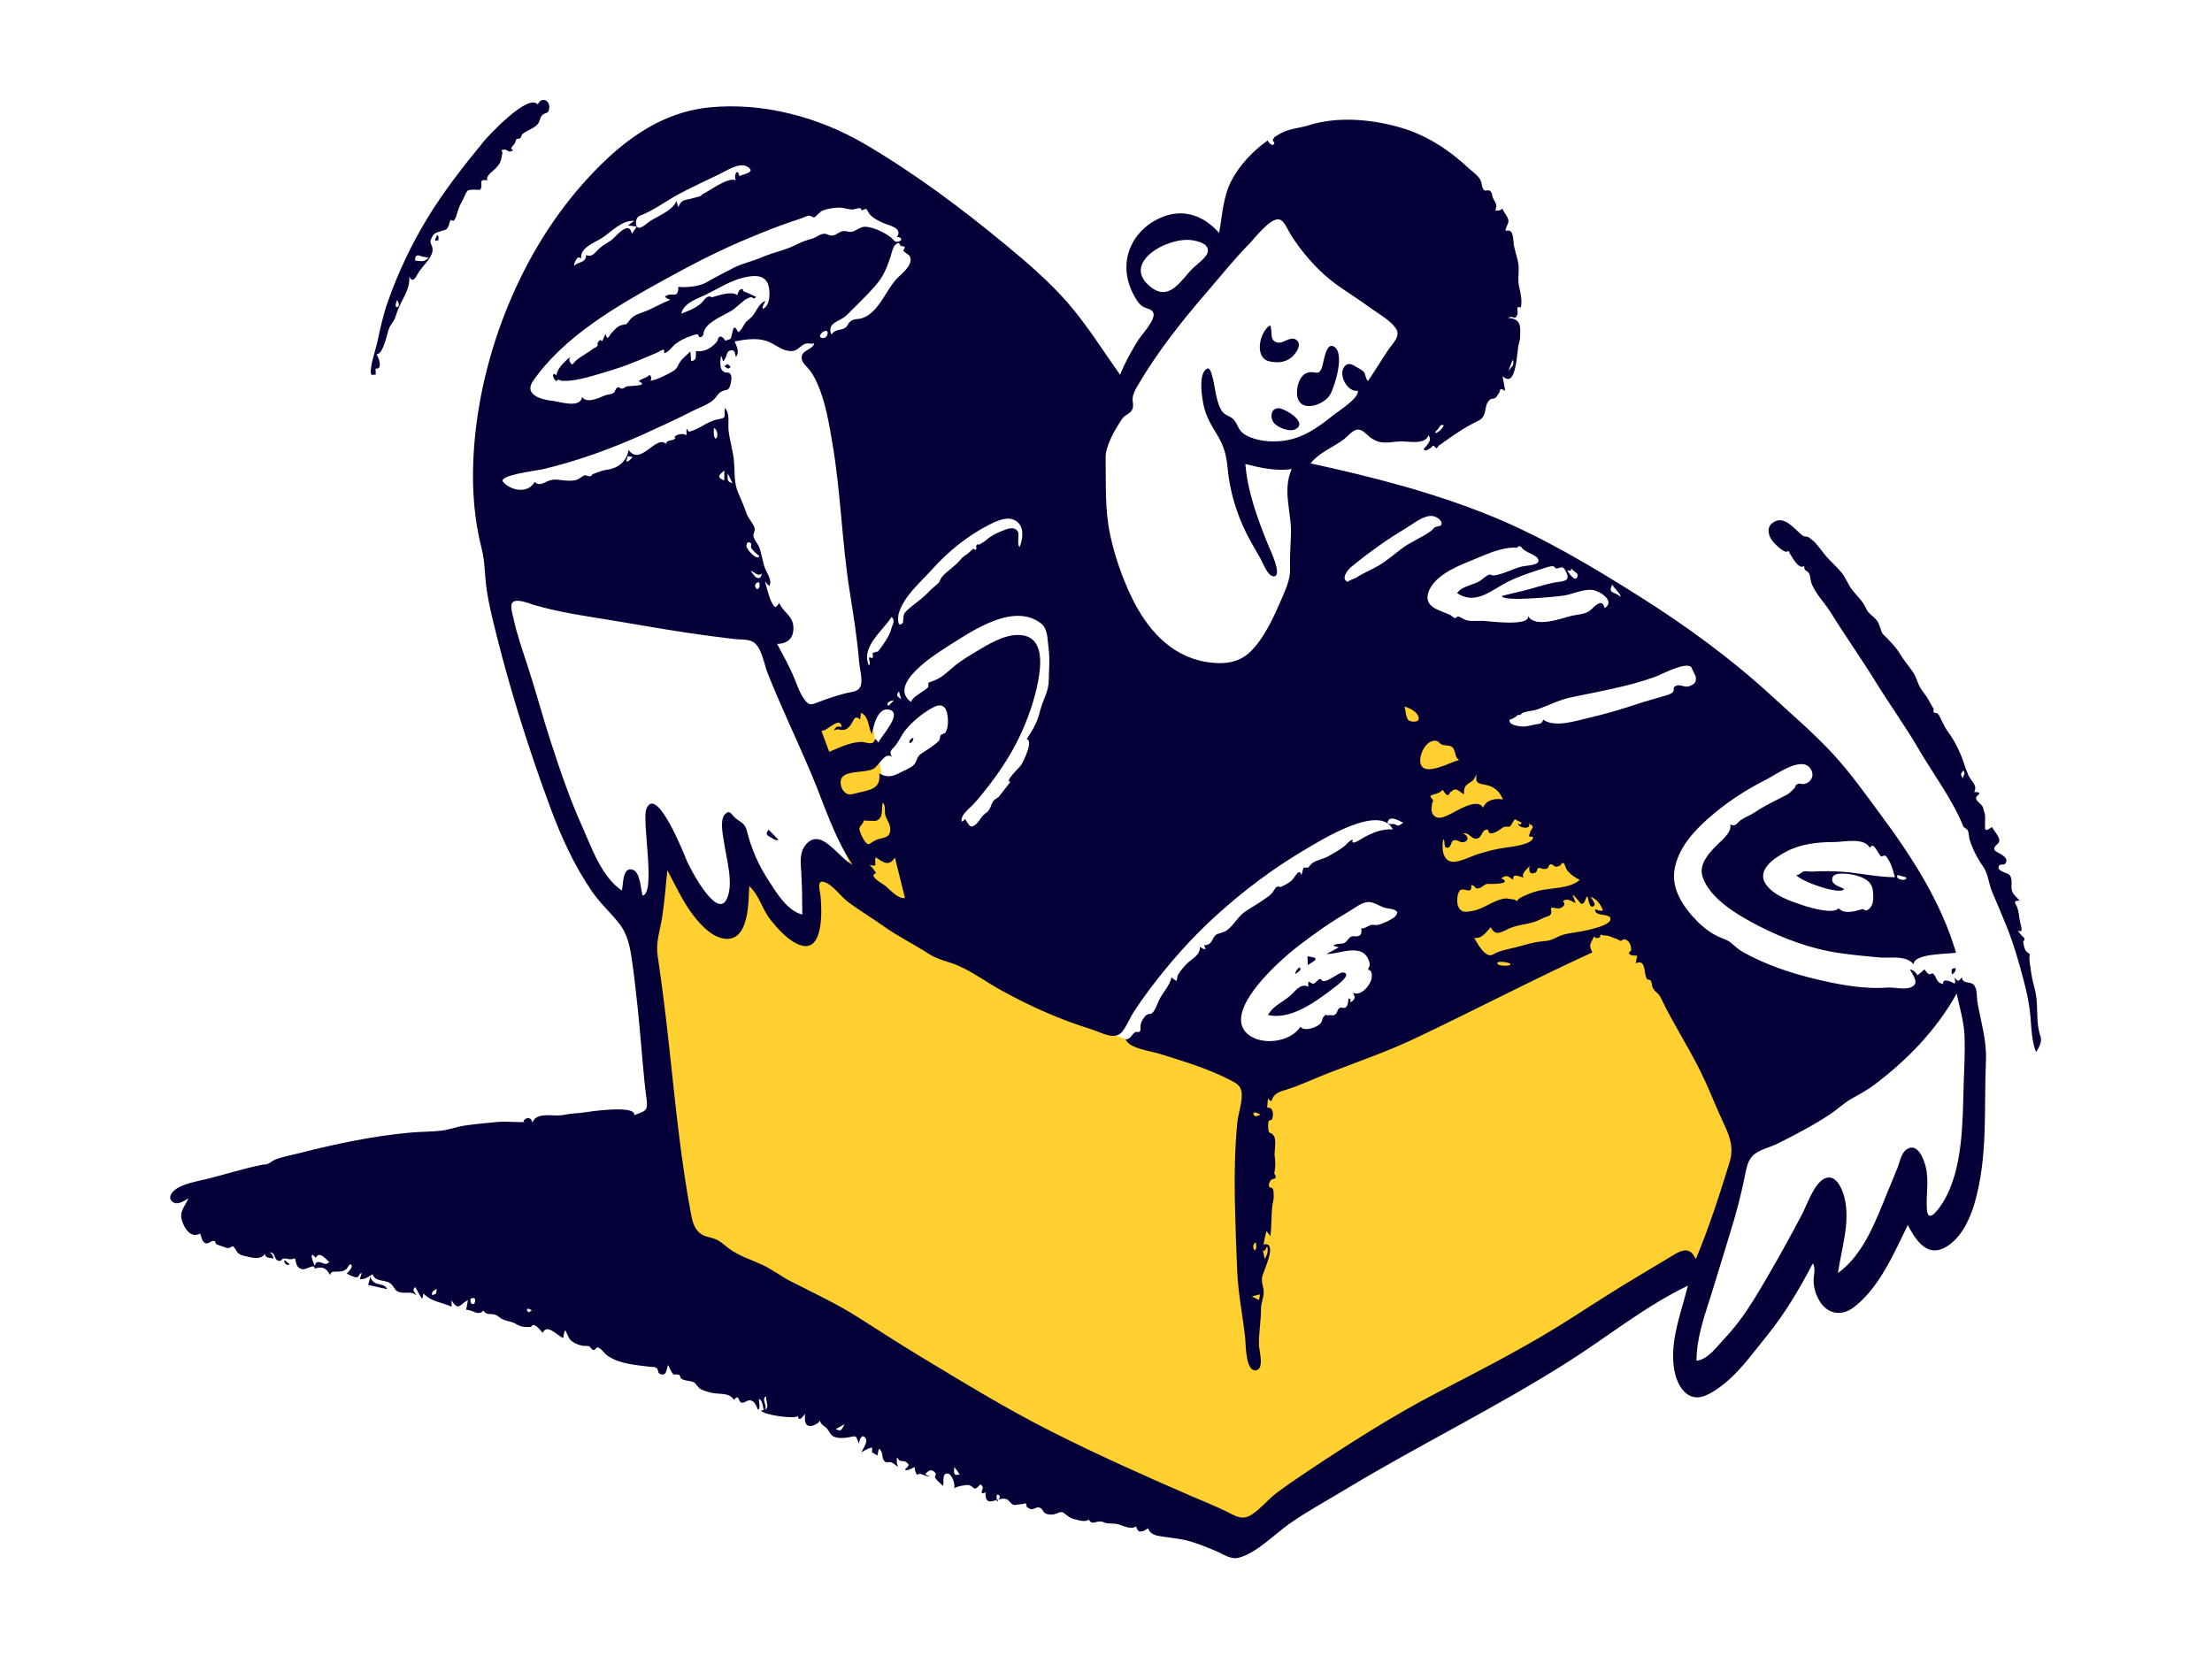 <svg width="414" height="310" viewBox="0 0 414 310" fill="none" xmlns="http://www.w3.org/2000/svg">
<path fill-rule="evenodd" clip-rule="evenodd" d="M119.324 170.539C121.317 185.464 123.31 200.39 125.304 215.315L126.913 227.368C127.116 228.889 126.924 231.889 127.699 233.25C127.972 233.731 128.691 233.959 129.219 234.242C131.038 235.217 132.857 236.192 134.676 237.167C150.061 245.414 165.447 253.661 180.831 261.907C195.597 269.822 210.362 277.737 225.127 285.651C226.655 286.47 229.127 288.607 230.776 288.044C232.344 287.509 233.947 286.189 235.37 285.357C238.103 283.758 240.835 282.159 243.568 280.56C260.102 270.886 276.637 261.211 293.171 251.537C299.993 247.545 306.815 243.554 313.637 239.562C315.503 238.47 317.37 237.378 319.237 236.286C320.213 235.715 320.34 235.735 320.724 234.765C322.16 231.141 322.826 226.989 323.842 223.228C324.962 219.084 326.083 214.939 327.203 210.795C327.702 208.946 327.468 208.707 326.653 206.922C325.041 203.388 323.429 199.855 321.817 196.322C318.239 188.481 314.661 180.639 311.082 172.797C309.635 169.626 306.15 167.394 303.641 165.062L264.681 128.848C263.691 127.928 262.701 127.008 261.712 126.088C261.549 131.617 260.455 137.56 262.06 142.901C264.694 151.666 267.327 160.43 269.961 169.195C271.234 173.432 272.507 177.668 273.78 181.904C274.016 182.691 275.456 185.813 275.071 186.505C274.858 186.889 273.039 187.277 272.645 187.426C270.953 188.069 269.261 188.712 267.568 189.355C262.853 191.146 258.137 192.937 253.422 194.728C249.181 196.339 244.94 197.949 240.699 199.56C239.261 200.107 237.572 201.118 236.053 201.034C234.695 200.958 233.15 200.287 231.835 199.949C229.524 199.355 227.212 198.76 224.901 198.165C220.36 196.998 215.819 195.83 211.279 194.663C206.17 193.349 201.856 189.49 197.488 186.635C189.979 181.726 182.469 176.817 174.961 171.908C173.241 170.784 173.235 170.143 172.55 168.091C171.011 163.48 169.471 158.869 167.931 154.258C167.109 151.796 166.098 149.324 165.478 146.803C164.454 142.643 163.846 138.337 163.035 134.131C162.791 132.862 162.546 131.592 162.301 130.323C159.157 131.597 156.012 132.872 152.867 134.146C152.411 134.331 150.19 134.881 149.993 135.334C149.867 135.62 150.528 136.918 150.623 137.196C153.23 144.907 155.838 152.617 158.446 160.327C159.266 162.753 160.086 165.178 160.906 167.603C158.946 164.528 156.986 161.453 155.026 158.378C153.486 163.549 151.946 168.722 150.406 173.894C146.766 169.7 143.125 165.507 139.485 161.313C138.225 165.507 136.965 169.7 135.705 173.894C131.785 168.722 127.864 163.549 123.944 158.378C123.478 161.077 123.012 163.776 122.546 166.474C122.405 167.289 122.433 169.626 121.89 170.271C121.443 170.802 120.155 170.539 119.324 170.539Z" fill="#FFD02F"/>
<path fill-rule="evenodd" clip-rule="evenodd" d="M367.53 202.803C367.31 209.829 367.463 218.95 363.612 225.127C362.99 226.124 360.884 229.229 360.649 226.497C360.419 223.815 361.08 221.159 360.425 218.446C360.075 216.994 358.896 213.823 356.882 215.134C355.856 215.803 355.586 217.453 355.184 218.495C354.59 220.036 353.925 221.552 353.3 223.082C351.116 228.421 348.852 234.792 343.997 238.325C344.633 233.721 346.365 228.806 345.2 224.152C344.804 222.566 343.602 219.67 341.532 220.599C339.515 221.505 338.208 225.545 337.256 227.344C334.37 232.798 331.419 238.15 328.17 243.4C326.536 246.042 324.771 248.455 322.632 250.714C321.295 252.128 319.628 254.516 317.521 254.726C317.521 250.699 318.848 246.809 320.06 243.016C321.364 238.939 322.552 234.826 323.831 230.741C324.941 227.197 325.852 223.68 326.591 220.046C326.897 218.543 327.139 216.987 328.422 216.016C329.575 215.144 331.397 214.729 332.684 214.088C336.061 212.403 339.534 210.586 342.671 208.492C343.959 207.632 345.068 206.522 346.417 205.751C347.954 204.872 349.388 204.133 350.81 203.062C356.945 198.442 362.475 192.759 366.202 185.994C366.807 188.712 367.608 191.368 367.697 194.169C367.787 197.042 367.621 199.933 367.53 202.803ZM317.04 235.097C316.059 233.443 314.564 234.12 313.247 234.918C311.203 236.155 309.153 237.384 307.099 238.606C302.919 241.093 298.815 243.71 294.731 246.35C286.417 251.723 277.812 256.121 269.047 260.669C260.575 265.064 252.438 270.295 244.5 275.582C242.593 276.852 240.698 278.153 238.867 279.531C237.241 280.754 235.94 282.472 234.229 283.561C232.446 284.694 231.221 283.774 229.516 282.938C227.384 281.892 225.162 281.016 222.983 280.073C214.188 276.266 205.368 272.314 196.812 267.994C188.308 263.699 180.251 258.751 172.103 253.837C168.222 251.496 164.408 249.008 160.58 246.581C156.507 243.999 152.29 242.065 148.017 239.87C146.126 238.898 144.451 237.58 142.51 236.696C140.468 235.768 138.312 235.102 136.484 233.763C135.665 233.163 134.973 232.445 134.037 232.021C133.268 231.672 132.395 231.613 131.635 231.243C130.09 230.49 129.648 228.962 129.349 227.372C127.425 217.166 126.402 206.678 125.287 196.358C124.66 190.556 123.961 184.775 123.095 179.003C122.704 176.4 123.49 174.384 123.902 171.853C124.384 168.896 124.574 165.877 124.896 162.9C126.419 165.715 127.735 168.67 129.672 171.24C131.099 173.133 133.538 175.818 136.167 175.755C140.253 175.656 140.066 168.659 140.231 165.882C142.092 167.54 142.656 170.242 144.201 172.169C145.612 173.928 147.531 176.11 149.697 176.897C154.258 178.556 153.819 170.104 153.568 167.707C153.442 166.505 152.762 164.603 154.375 165.151C155.861 165.656 157.307 167.748 158.555 168.708C160.714 170.368 163.082 171.747 165.296 173.332C168.043 175.298 171.008 176.718 173.809 178.549C175.561 179.694 177.472 179.952 179.382 180.794C182.18 182.028 184.652 183.867 187.315 185.346C192.59 188.275 198.441 190.901 204.21 192.666C206.076 193.237 208.564 194.848 209.979 193.193C210.851 192.175 211.424 190.619 212.164 189.478C213.101 188.033 214.095 186.626 215.127 185.247C218.797 180.349 222.87 175.724 227.394 171.592C232.656 166.786 238.41 162.461 244.565 158.859C247.21 157.311 258.252 150.374 260.68 155.256C258.685 155.132 256.956 155.86 255.25 156.772C254.834 156.995 252.688 158.526 253.19 157.177C252.566 157.293 252.019 158.105 251.547 158.466C250.731 159.09 249.493 159.811 248.548 160.327C247.614 160.838 246.46 160.963 245.608 161.582C245.298 161.808 245.109 162.174 244.812 162.419L243.962 162.425C243.835 162.895 243.708 163.365 243.581 163.835C243.1 162.297 242.415 164.297 241.612 164.947C241.129 165.337 240.365 165.739 239.797 165.991C239.372 166.18 239.307 165.742 238.894 166.075C238.528 166.371 238.295 167.022 237.901 167.392C237.417 167.846 236.798 168.199 236.26 168.586C235.227 169.329 234.135 169.911 233.089 170.615C231.682 171.562 230.944 173.19 229.578 174.18C228.931 174.649 227.926 174.704 227.576 175.004C226.697 175.758 226.987 176.901 225.349 176.951C225.498 177.189 225.587 177.448 225.618 177.726C225.228 177.659 224.881 177.498 224.577 177.242C224.645 178.873 223.038 179.455 222.075 180.46C221.52 181.038 220.828 181.852 220.437 182.549C220.372 182.666 220.247 183.595 220.22 183.608C220.072 183.679 219.167 182.885 219.252 182.952C219 184.459 217.539 185.884 216.899 187.279C216.562 188.014 216.22 189.196 215.556 189.713C215.375 189.853 214.82 189.706 214.361 190.195C214.024 190.553 213.635 191.215 213.498 191.69C213.407 192.008 213.517 192.829 213.386 193.019C213.146 193.367 212.772 193.018 212.395 193.275C211.7 193.751 211.682 194.494 210.665 194.591C211.366 196.293 215.601 196.818 217.141 197.302C221.494 198.67 226.062 200.036 230.131 202.131C231.184 202.673 232.18 203.119 232.366 204.368C232.626 206.105 231.74 208.414 231.57 210.169C231.112 214.907 231.018 219.785 231.114 224.543C231.205 229.05 231.351 233.6 231.562 238.102C231.756 242.275 232.599 246.367 233.054 250.511C233.179 251.649 233.096 256.778 235.055 256.52C236.69 256.304 235.658 252.801 235.627 251.796C235.558 249.573 236.027 247.304 236.007 245.061C235.998 243.983 236.47 243.054 236.516 242.023C236.561 241.003 236.053 240.198 236.205 239.141C236.352 238.127 239.354 232.294 236.47 232.978C236.639 232.144 236.787 231.303 237.01 230.482C237.318 230.758 237.567 231.082 237.754 231.451C238.011 229.659 237.925 227.871 238.085 226.079C238.156 225.267 238.486 224.377 238.373 223.559C238.394 223.219 238.351 222.886 238.244 222.56C238.066 222.373 237.847 222.274 237.586 222.265C237.449 221.816 237.413 221.693 237.657 221.253C237.762 220.955 237.969 220.769 238.279 220.695C238.871 220.625 238.938 220.286 238.482 219.677C238.72 218.476 238.751 217.718 238.579 216.519C238.434 215.513 238.966 213.563 238.424 212.667C237.792 211.619 237.478 212.635 237.36 211.182C237.335 210.875 237.315 210.234 237.439 209.928C237.575 209.594 237.982 209.731 238.035 209.612C238.389 208.805 238.412 207.215 237.159 207.353C237.208 206.777 237.257 206.2 237.306 205.624C238.211 206.664 237.895 205.783 238.408 205.205C239.1 204.426 239.776 204.292 240.764 203.983C243.398 203.163 245.936 201.929 248.51 200.928C253.96 198.807 259.512 196.914 264.802 194.408C275.93 189.136 286.837 183.415 298.032 178.283C297.233 176.801 297.73 176.728 298.315 175.337C299.095 175.878 298.931 175.501 299.486 175.467C299.436 175.003 299.58 174.863 299.92 175.047C300.19 175.13 300.466 175.159 300.75 175.135C301.443 175.254 302.01 175.634 302.64 175.779C302.846 175.931 303.074 176.045 303.321 176.122C303.544 176.071 303.734 175.961 303.891 175.792C304.911 175.981 305.254 176.748 305.299 177.858C305.307 178.051 304.715 178.249 304.884 178.509C305.18 178.963 305.978 178.855 306.434 178.912C306.334 179.384 306.234 179.855 306.134 180.326C308.136 179.403 307.614 182.29 308.221 183.238C308.39 183.503 308.767 183.291 308.963 183.598C309.218 183.998 309.141 184.564 309.359 184.963C309.852 185.864 310.345 185.754 310.836 186.786C313.402 192.175 316.815 197.195 319.279 202.699C320.451 205.318 321.509 207.983 322.733 210.579C323.86 212.969 324.504 215.001 323.701 217.611C321.838 223.665 319.846 229.829 317.406 235.677C317.284 235.484 317.162 235.29 317.04 235.097ZM187.129 280.287C186.955 280.584 186.78 280.881 186.605 281.178C186.217 278.949 187.251 279.983 187.129 280.287ZM178.914 276.113C178.355 275.946 178.597 275.033 178.615 274.643C178.969 275.083 179.316 275.533 179.611 276.017C179.379 276.049 179.146 276.081 178.914 276.113ZM156.4 267.545C156.988 267.216 157.411 266.98 158.078 266.606C157.4 267.925 157.4 267.925 156.4 267.545ZM120.98 151.412C120.081 153.614 122.821 167.208 120.27 167.651C119.904 166.458 119.859 163.173 118.344 162.781C116.466 162.294 116.651 165.676 116.394 166.722C112.537 164.043 110.824 158.869 108.981 154.768C106.633 149.542 104.784 144.106 103.019 138.66C101.51 134.004 100.262 129.266 98.737 124.618C97.779 121.698 96.746 118.772 96.102 115.762C95.962 115.109 95.412 113.451 95.879 112.829C96.559 111.926 99.007 112.961 99.796 113.198C104.913 114.735 110.222 115.397 115.479 116.29C121.32 117.282 127.149 118.307 133.025 119.076C134.494 119.269 135.963 119.451 137.433 119.628C138.386 119.742 139.83 119.628 140.735 120.054C142.568 120.918 142.958 124.222 143.639 125.937C146.179 132.332 149.168 138.526 151.843 144.864C154.252 150.574 156.078 156.648 159.541 161.847C156.959 160.703 153.685 154.66 150.799 158.143C149.559 159.641 149.871 161.615 149.971 163.407C150.114 165.999 150.159 168.61 150.159 171.206C147.335 170.473 145.437 167.272 143.955 165.005C141.929 161.908 140.654 158.99 139.757 155.439C139.368 153.902 138.338 153.864 137.423 152.944C136.835 152.353 136.54 151.556 135.696 152.416C134.636 153.497 135.341 156.491 135.524 157.767C135.959 160.805 137.385 165.479 135.999 168.333C134.128 172.185 129.115 162.493 128.528 161.093C128.229 160.381 122.896 146.717 120.98 151.412ZM117.478 85.403C117.793 85.451 118.109 85.499 118.425 85.548C118.17 85.772 117.641 86.559 117.208 86.351C117.298 86.035 117.388 85.719 117.478 85.403ZM134.207 81.819C134.108 81.927 134.009 82.035 133.91 82.144C133.457 81.579 133.617 80.755 133.617 80.101C134.216 80.462 134.362 81.184 134.207 81.819ZM135.559 88.091V89.938C134.305 89.395 134.28 89.115 135.559 88.091ZM137.082 90.44C136.203 90.199 136.098 90.005 136.222 88.657C136.586 89.412 136.826 89.91 137.082 90.44ZM142.14 104.123C141.772 105.069 139.619 102.815 139.698 102.14C139.773 101.496 140.104 101.304 140.56 101.718C140.711 101.855 140.487 102.35 140.583 102.522C140.93 103.145 141.631 103.654 142.14 104.123ZM142.164 109.823C141.625 111.167 140.663 109.05 142.072 108.992C142.165 109.263 142.196 109.539 142.164 109.823ZM141.118 107.703C140.909 107.425 140.706 107.143 140.509 106.856C141.235 107.003 141.811 108.059 142.577 107.354C142.486 108.428 141.722 108.458 141.118 107.703ZM94.182 90.24C93.015 88.968 100.626 88.075 101.544 87.856C108.208 86.27 114.499 83.975 120.729 81.158C123.701 79.814 126.658 78.454 129.56 76.965C130.814 76.322 132.532 75.777 133.578 74.811C134.326 74.122 134.296 73.601 135.267 73.191C136.091 72.843 136.133 73.171 136.51 72.542C136.737 72.165 136.994 70.782 136.861 70.373C136.499 69.256 135.964 70.161 135.214 69.392C134.673 68.837 134.804 67.259 134.952 66.606C135.143 66.917 135.253 67.255 135.283 67.619C136.097 67.218 135.769 65.842 136.66 65.616C137.598 65.379 137.501 66.109 137.746 66.855C138.456 65.815 137.887 64.928 137.503 63.913C139.455 63.548 141.552 63.194 143.487 63.843C144.886 64.311 146.083 65.463 147.561 65.686C149.007 65.903 149.285 65.218 150.352 64.524C151.217 63.959 151.961 64.624 152.406 64.198C152.132 65.636 149.77 65.439 150.061 67.237C150.192 68.046 151.184 68.772 151.636 69.402C152.204 70.192 152.656 71.065 153.043 71.956C154.546 75.419 155.189 79.437 155.819 83.141C157.376 92.281 157.573 101.603 159.037 110.773C159.735 115.141 160.434 119.511 160.797 123.922C160.887 125.025 161.562 127.526 161.01 128.587C160.543 129.483 159.505 129.486 158.594 129.702C156.81 130.125 155.136 130.7 153.425 131.337C151.891 131.908 151.446 132.258 150.461 130.818C149.509 129.424 149.038 127.762 148.357 126.234C147.489 124.287 146.441 122.409 145.434 120.53C147.411 120.53 148.549 119.465 148.497 117.459C148.44 115.237 146.61 114.71 145.855 112.884C145.121 113.836 145.06 113.863 144.537 112.959C143.939 111.927 143.535 110.037 143.169 108.865C143.431 109.144 143.693 109.423 143.954 109.701C144.614 108.795 143.58 107.365 143.235 106.512C142.701 105.193 142.607 103.768 142.101 102.453C141.825 101.736 141.186 101.171 141.029 100.422C140.925 99.921 141.344 99.444 141.244 98.936C141.071 98.05 140.068 97.1 139.756 96.199C139.276 94.814 138.754 93.594 138.159 92.244C137.353 90.417 137.54 88.499 137.393 86.555C137.24 84.539 136.593 82.61 136.364 80.602C136.206 79.215 136.701 77.469 135.65 76.358C135.527 78.205 136.057 78.176 134.319 78.508C132.341 78.886 130.906 80.358 129.036 80.797C128.65 80.887 128.369 79.206 128.52 81.5C127.622 80.838 125.708 81.659 126.422 82.052C125.881 82.63 124.814 82.23 124.636 83.097C122.796 81.311 119.845 87.39 117.654 84.219C117.292 86.368 115.734 87.638 113.641 87.923C112.589 88.065 111.94 88.415 111.007 88.73C110.817 88.794 110.748 89.066 110.523 89.139C110.18 89.251 109.677 88.914 109.43 88.98C108.928 89.113 108.368 89.773 107.667 89.905C106.862 90.055 105.984 89.986 105.178 89.893C104.171 89.776 103.728 89.657 102.742 89.989C101.855 90.287 100.905 91.121 100.081 90.212C98.788 92.446 95.705 91.9 94.182 90.24ZM153.97 63.283C152.991 63.166 153.671 62.325 154.124 62.073C155.356 61.388 155.027 63.409 153.97 63.283ZM99.779 71.299C105.523 63.025 115.348 57.341 123.993 52.557C128.715 49.945 133.535 47.413 138.493 45.274C140.958 44.212 143.451 43.19 145.969 42.257C147.313 41.758 148.673 41.305 150.034 40.853C150.411 40.729 151.095 40.346 151.489 40.384C151.421 40.377 152.468 40.661 152.263 40.751C152.937 40.458 153.258 39.693 154.051 39.387C154.942 39.044 156.078 38.901 157.032 38.87C157.877 38.843 158.608 39.191 159.413 39.218C159.942 39.236 160.391 38.985 160.909 38.948C161.174 38.93 161.151 39.326 161.31 39.349C161.38 39.359 162.085 39.094 162.092 39.099C162.349 39.264 162.577 39.907 162.809 40.158C163.475 40.879 164.453 41.381 165.341 41.76C166.423 42.221 169.06 42.685 167.838 44.392C168.706 44.267 169.11 45.05 168.023 45.249C167.434 45.356 167.182 44.818 166.745 44.451C165.735 43.604 163.283 42.398 161.828 42.452C161.009 42.483 160.377 43.103 159.622 43.328C158.879 43.55 158.511 43.206 157.859 43.261C157.097 43.324 156.607 43.968 155.88 44.082C155.2 44.189 154.821 43.726 154.214 43.759C153.491 43.797 152.791 44.423 152.102 44.634C151.005 44.968 150.199 45.197 149.128 45.752C147.052 46.827 144.734 47.236 142.595 48.161C140.885 48.902 138.945 49.291 137.363 50.11C135.603 51.019 133.835 51.925 132.112 52.914C130.867 53.628 128.336 53.874 126.963 53.692C126.943 56.216 125.699 54.447 124.445 55.552C124.742 55.813 125.079 56.005 125.455 56.128C124.096 56.67 122.84 57.344 121.524 57.967C120.163 58.611 118.712 58.753 117.818 59.971C116.995 61.094 117.273 60.515 116.045 60.957C115.481 61.16 114.991 61.779 114.585 62.194C113.887 62.909 113.732 63.991 113.334 62.522C113.217 62.701 112.759 63.841 112.67 63.87C112.171 63.341 112.099 63.968 111.82 64.193C111.967 64.68 111.757 65 111.19 65.151C110.903 65.364 110.612 65.573 110.319 65.777C109.253 66.515 107.898 67.148 107.147 68.247C106.594 67.921 106.389 67.359 106.726 66.785C105.669 67.758 104.408 68.757 104.122 70.254C103.99 70.128 103.837 70.036 103.663 69.98C103.234 70.269 103.793 71.132 104.065 71.326C105.252 70.865 103.768 71.032 104.566 71.106C104.793 71.127 105.027 71.297 105.278 71.3C106.013 71.31 106.704 71.275 107.433 71.163C109.041 70.915 110.621 70.454 112.178 69.992C113.873 69.489 115.569 68.987 117.226 68.369C118.591 67.861 119.934 67.295 121.276 66.73C121.812 66.505 122.347 66.276 122.884 66.052C123.904 65.627 124.441 64.928 124.299 66.125C125.111 65.99 125.814 64.845 126.438 64.377C127.315 63.72 128.301 63.23 129.34 62.894C129.761 62.758 130.07 62.586 130.505 62.584C130.718 62.584 130.846 63.185 130.98 63.152C131.913 62.926 131.488 62.41 131.907 61.667C132.824 60.043 135.294 59.145 136.81 58.222C137.773 57.637 138.456 56.849 139.345 56.2C139.761 55.897 140.063 55.763 140.499 55.634C140.832 55.536 141.241 56.301 141.458 55.532C140.682 55.215 140.042 54.825 139.296 54.594C138.768 54.43 139.401 53.869 138.564 54.203C138.228 54.337 138.113 54.986 137.989 55.258C137.055 54.425 134.427 55.288 133.318 55.637C133.242 55.661 132.9 55.481 132.738 55.492C132.098 55.534 131.653 56.395 131.231 56.765C130.111 57.75 128.896 58.162 127.517 58.724C127.884 56.722 130.581 55.902 132.156 55.135C134.458 54.014 136.601 52.582 139.121 51.979C140.799 51.577 143.023 51.254 143.748 53.202C144.182 54.37 144.237 57.271 142.769 57.81C142.614 57.265 143.11 56.799 143.26 56.326C141.799 56.883 141.558 58.636 140.448 59.55C139.825 60.064 139.601 60.229 139.3 60.725C139 61.218 138.857 61.678 138.155 62.203C137.008 59.77 137.202 63.102 136.62 63.52C136.854 63.352 135.672 63.843 135.813 63.791C135.759 63.812 135.244 62.979 134.91 62.996C134.302 63.028 134.419 63.696 134.126 64.032C133.134 65.171 131.851 65.917 130.254 65.738C130.216 66.548 130.467 67.515 129.359 67.589L129.214 65.794C128.611 66.403 127.818 66.981 127.327 67.686C126.769 68.488 126.829 68.982 125.902 69.517C124.935 70.076 122.876 71.177 121.724 71.272C122.009 70.869 121.958 70.504 121.574 70.18C120.994 70.776 120.139 70.835 119.523 71.373C121.663 72.266 117.878 72.22 117.398 72.321C117.077 72.389 116.796 72.681 116.471 72.747C116.039 72.835 115.983 72.381 115.611 72.525C115.066 72.735 115.287 73.329 114.718 73.628C114.308 73.843 113.615 73.84 113.153 74.044C112.053 74.53 109.71 75.607 108.966 74.301C108.589 76.543 104.742 75.178 103.317 75.027C101.367 74.82 97.969 73.906 99.779 71.299ZM107.972 48.361C108.248 48.126 108.524 48.143 108.8 48.413C108.416 46.385 111.391 45.4 112.69 44.537C114.412 43.393 116.439 41.173 118.692 41.349C118.308 41.633 117.924 41.918 117.541 42.202C118.089 42.273 118.636 42.344 119.184 42.415C118.875 42.868 118.566 43.32 118.256 43.773C117.751 40.99 115.112 44.503 114.348 45.015C113.579 45.531 112.812 45.915 112.129 46.543C111.452 47.166 110.841 48.287 109.721 47.727C109.619 49.316 108.34 48.885 107.455 49.766C107.418 49.213 107.734 48.823 107.972 48.361ZM119.663 40.428C122.386 39.409 124.758 37.526 127.325 36.181C129.776 34.895 132.278 33.741 134.77 32.542C136.034 31.934 138.35 30.361 139.796 31.162C141.746 32.245 139.061 32.594 138.364 32.969C138.106 31.302 137.202 32.812 137.742 33.74C136.254 33.099 133.008 35.609 131.589 36.301C131.267 36.458 131.411 36.548 131.046 36.733C130.956 36.778 130.025 36.99 129.758 37.079C128.421 37.526 127.54 37.171 126.965 38.782C126.844 38.403 126.724 38.023 126.603 37.644C125.766 39.52 123.223 40.341 121.597 41.45C121.178 41.736 119.98 42.845 119.449 42.616C118.709 42.296 119.006 40.673 119.663 40.428ZM168.8 46.083C169.95 46.159 168.841 46.695 169.157 47.048C169.121 47.009 169.85 47.629 169.754 47.459C169.883 47.688 170.191 47.679 170.349 48.145C170.893 49.745 168.518 51.399 167.717 52.307C166.16 54.074 165.259 56.312 163.637 58.022C162.904 58.794 162.174 59.327 161.158 59.615C160.447 59.817 159.695 59.601 159.041 60.284C158.515 60.834 158.634 61.146 158.053 61.438C157.028 61.954 156.576 61.502 155.579 62.615C154.721 60.286 157.187 60.29 158.473 58.989C160.249 57.192 162.195 55.379 163.86 53.457C165.34 51.749 165.932 50.251 166.635 48.176C166.856 47.522 167.097 46.119 167.707 45.709C168.658 45.07 168.088 46.036 168.8 46.083ZM174.455 106.587C177.471 103.218 181.213 100.194 185.269 98.165C186.718 97.44 188.782 96.488 190.284 97.605C191.758 98.699 191.44 100.883 190.847 102.368C190.277 102.145 190.815 100.057 190.519 99.542C189.875 98.416 188.485 99.014 187.539 99.391C186.431 99.833 185.442 100.321 184.565 101.123C184.208 101.448 183.527 101.74 183.299 101.963C182.956 101.821 182.754 101.925 182.693 102.274C182.764 102.488 182.756 102.698 182.668 102.905C182.618 102.971 182.172 102.701 182.109 102.755C181.82 103.002 181.549 103.293 181.265 103.522C180.694 103.983 180.209 104.201 179.683 104.843C178.668 106.085 177.326 106.813 176.307 107.996C176.076 108.263 175.8 108.949 175.749 109.009C175.233 109.609 174.469 110.084 173.888 110.72C172.883 111.818 171.81 112.556 170.65 113.497C170.151 113.903 169.568 114.339 169.236 114.903C169.085 115.16 168.999 116.569 168.994 116.575C167.857 117.819 168.078 115.317 168.164 115.004C169.087 111.628 172.21 109.094 174.455 106.587ZM168.247 129.41C168.388 129.941 168.505 130.379 168.648 130.917C167.746 130.178 167.746 130.178 168.247 129.41ZM167.273 131.147C166.941 131.48 166.608 131.811 166.273 132.14C165.535 131.362 167.408 131.013 167.273 131.147ZM166.804 117.743C166.452 119.168 165.16 120.896 164.272 122.02C164.37 121.896 163.514 122.146 163.417 122.202C163.101 122.385 163.858 123.57 162.762 123.041C162.373 123.26 163.139 124.155 162.61 124.556C161.083 121.081 165.253 118.071 166.868 115.492C167.657 116.216 167.003 116.945 166.804 117.743ZM156.885 136.528C157.998 136.814 158.577 136.634 159.329 135.542C159.781 134.886 159.946 133.724 160.98 134.706L161.162 133.444C162.638 134.048 162.514 136.232 163.159 137.442C163.472 136.073 164.215 132.248 166.491 132.862C169.045 133.551 164.794 137.936 164.399 139.011C163.531 137.665 163.872 138.917 163.21 139.106C162.641 139.269 161.754 138.852 161.063 138.889C158.962 139.003 157.116 139.947 155.197 140.746C154.711 139.438 154.226 138.13 153.74 136.822C154.87 136.909 157.206 133.906 157.538 136.089C156.7 135.943 156.464 135.98 156.055 136.742C156.316 136.609 156.593 136.538 156.885 136.528ZM161.601 153.6C161.597 153.589 163.774 153.723 163.968 153.653C165.457 153.109 164.907 151.423 165.211 150.231C165.825 150.794 165.5 151.823 165.689 152.552C165.911 153.409 166.555 154.14 166.614 155.057C166.75 157.128 165.048 156.668 163.757 157.338C162.655 157.911 162.533 158.631 161.602 157.088C161.349 156.67 160.808 155.582 160.863 155.048C160.918 154.518 161.757 154.079 161.601 153.6ZM163.355 162.562L162.753 161.889C164.546 162.437 163.489 161.613 163.901 160.486C165.278 161.401 166.4 162.342 167.489 160.51L169.371 168.087C168.107 168.384 166.477 166.435 165.61 165.765C165.109 165.378 162.331 163.887 163.999 163.453C163.784 163.156 163.569 162.859 163.355 162.562ZM175.638 138.767C174.593 139.759 173.541 140.314 172.404 141.094C171.406 141.778 171.75 142.564 170.885 143.327C170.311 143.834 168.965 144.351 168.255 144.738C166.991 145.427 165.859 145.559 164.559 144.787C164.913 147.631 162.962 147.853 160.534 148.417C159.376 148.685 158.691 149.096 157.856 148.037C157.284 147.312 157.061 146 157.772 145.337C158.901 144.284 161.91 144.647 163.359 143.985C164.459 143.483 165.579 140.652 166.936 141.682C166.236 140.568 167.051 140.269 167.66 139.475C168.326 138.605 168.736 137.587 169.425 136.724C170.736 135.084 172.748 133.434 174.609 132.444C176.246 131.574 177.106 132.19 177.352 134.018C177.475 134.937 177.47 136.305 176.955 137.121C176.791 137.381 176.249 137.384 176.084 137.628C175.798 138.054 176.061 138.366 175.638 138.767ZM194.855 116.713C196.162 117.722 196.035 119.844 196.24 121.289C196.531 123.326 196.32 125.297 196.289 127.372C196.256 129.545 195.188 130.961 194.686 132.998C194.127 135.264 193.406 136.464 192.152 138.366C193.512 138.58 191.489 142.632 191.155 143.157C190.793 143.726 187.874 146.35 189.125 146.35C188.435 147.26 187.683 148.193 186.995 149.077C186.724 149.425 186.249 149.561 186.036 149.807C185.601 150.307 185.574 150.752 185.263 151.335C184.791 152.219 184.635 151.983 184.014 152.625C183.585 153.068 183.304 153.653 182.882 154.078C181.525 155.446 181.352 154.325 180.593 153.271C180.477 153.554 180.27 153.731 179.973 153.802C179.735 152.61 181.372 151.405 182.06 150.68C183.187 149.493 184.216 148.184 185.213 146.886C187.346 144.103 189.264 141.146 190.777 137.979C192.386 134.609 193.672 130.962 194.34 127.285C194.849 124.482 195.333 119.675 191.582 118.962C188.854 118.444 185.847 120.098 183.598 121.438C182.227 122.254 180.849 123.066 179.544 123.984C178.127 124.979 176.902 126.388 175.364 127.187C176.205 126.75 173.429 128.065 173.854 127.695C173.655 127.868 173.827 128.396 173.695 128.634C173.524 128.944 172.928 129.25 172.661 129.451C171.956 129.98 170.828 130.521 170.507 131.395C166.031 128.207 174.932 122.548 177.214 121.107C181.74 118.248 189.615 112.662 194.855 116.713ZM206.928 85.709C206.886 83.413 208.758 80.28 210.023 78.408C210.641 77.492 211.63 77.528 211.992 76.447C212.201 75.825 211.927 75.172 211.989 74.548C212.073 73.703 212.44 73.025 212.864 72.299C216.691 65.733 221.342 59.922 226.295 54.193C228.738 51.37 231.053 48.437 233.687 45.784C234.788 44.676 237.745 40.693 239.437 41.092C240.333 41.303 240.854 42.668 241.259 43.364C241.927 44.516 242.663 45.595 243.476 46.654C245.621 49.451 248.095 51.906 251.017 53.888C252.842 55.127 254.685 56.331 256.469 57.629C257.938 58.697 260.159 59.918 261.208 61.417C262.257 62.917 260.716 64.188 259.874 65.433C258.565 67.37 257.362 69.377 256.047 71.312C255.525 70.937 255.66 70.175 255.302 69.695C254.985 69.27 254.536 69.097 254.097 68.834C253.257 68.331 252.432 67.716 251.673 68.558C250.344 70.033 252.171 73.518 254.14 73.136C254.372 74.591 250.44 76.987 249.455 77.788C246.43 80.245 243.311 82.381 239.316 82.603C237.699 82.693 236.017 82.57 234.481 82.03C233.745 81.771 232.932 81.416 232.368 80.852C231.692 80.177 231.52 79.172 230.865 78.504C230.296 77.924 229.516 77.835 228.948 77.252C228.379 76.67 228.098 75.75 227.868 74.996C227.417 73.522 227.331 71.967 226.898 70.49C226.637 69.601 226.423 68.413 225.572 69.267C224.337 70.507 224.958 74.408 225.274 75.894C225.726 78.014 226.787 79.723 227.898 81.547C229.102 83.526 229.547 85.362 229.763 87.651C230.167 91.938 231.399 96.05 233.316 99.907C234.123 101.531 235.089 103.057 235.96 104.644C236.367 105.384 237.279 107.909 238.386 107.896C240.154 107.874 237.636 102.726 237.286 101.861C235.349 97.075 233.499 92.043 233.084 86.86C235.86 87.574 238.887 88.252 241.763 87.799C239.907 91.944 241.845 96.069 241.608 100.335C241.49 102.474 241.404 104.448 241.448 106.58C241.487 108.451 240.641 110.32 239.91 112.011C238.458 115.37 236.629 119.513 233.932 122.086C231.677 124.237 228.66 124.405 225.714 123.909C219.011 122.782 214.607 117.638 211.794 111.796C209.987 108.043 208.605 104.036 207.747 99.96C206.755 95.243 207.017 90.494 206.928 85.709ZM215.633 53.918C209.378 49.399 218.467 44.268 223.094 44.967C224.179 45.13 226.176 45.578 226.074 46.992C225.991 48.148 224.06 49.436 223.319 50.15C221.205 52.185 219.054 56.388 215.633 53.918ZM261.136 154.317C260.921 154.125 259.171 154.596 259.864 153.562C260.44 152.703 262.038 153.78 262.619 154.001C262.14 154.331 261.724 154.842 261.136 154.317ZM235.091 208.966C234.553 209.032 233.991 207.584 235.929 208.666C235.65 208.766 235.37 208.866 235.091 208.966ZM235.035 232.559C235.102 233.207 235.301 233.635 234.839 234.107C234.449 233.627 234.398 232.95 235.035 232.559ZM235.822 242.307C235.765 242.66 235.708 243.013 235.651 243.366C235.204 243.14 234.757 242.914 234.309 242.687C234.813 242.561 235.318 242.434 235.822 242.307ZM236.37 234.087C237.037 234.336 236.726 233.54 237.21 233.428C237.384 234.257 237.17 234.967 236.693 235.651C236.648 235.489 236.404 234.099 236.37 234.087ZM253.416 175.263C252.48 175.144 252.338 176.131 251.641 176.514C251.191 176.761 249.82 176.575 249.564 177.049C249.901 177.146 250.24 177.244 250.577 177.341C249.804 177.757 249.031 178.173 248.257 178.589C250.117 178.589 252.055 177.703 253.903 177.963C254.683 178.073 255.256 178.337 255.746 178.971C256.043 179.356 256.304 179.975 256.352 180.446C256.404 180.956 256.006 181.309 256.076 181.552C256.909 181.574 256.81 182.938 256.624 183.493C256.218 184.698 254.608 186.585 253.165 185.821C253.769 186.676 253.615 187.164 252.723 187.66C252.804 187.377 252.863 186.883 252.407 186.932C252.29 187.406 252.335 188.157 251.947 188.515C251.514 188.914 251.126 188.447 250.711 188.707C250.219 189.016 250.367 189.5 249.98 189.835C249.469 190.277 249.396 189.963 248.784 190.049C247.858 190.179 248.449 189.605 247.707 190.354C247.451 190.612 247.494 191.284 247.078 191.663C246.279 192.389 244.148 193.145 243.382 192.214C241.542 195.126 236.027 195.824 233.46 193.526C229.365 189.86 237 182.406 239.52 180.043C242.05 177.672 244.86 175.624 247.703 173.647C249.318 172.524 250.976 171.505 252.669 170.504C253.713 169.886 255.025 168.759 256.308 168.867C257.459 168.964 258.442 169.856 259.654 170.032C260.53 170.16 262.232 170.37 261.127 171.557C260.61 172.111 258.579 173.008 257.888 173.143C257.482 173.222 257.054 173.07 256.651 173.153C255.97 173.292 255.502 173.866 254.761 173.793C254.996 174.892 254.567 175.409 253.416 175.263ZM265.533 134.49C265.534 135.349 263.963 135.135 263.635 134.843C263.094 134.363 263.076 132.927 262.875 132.274C263.788 132.503 265.532 133.343 265.533 134.49ZM252.879 106.143C256.178 103.435 259.648 100.952 263.315 98.766C264.629 97.983 266.483 96.404 268.115 96.601C268.799 96.684 270.213 97.468 269.698 98.334C269.602 98.495 268.84 98.56 268.605 98.678C268.338 98.811 268.129 99.177 267.882 99.358C266.168 100.613 264.109 101.385 262.39 102.67C260.977 103.725 259.659 104.906 258.139 105.812C256.679 106.681 255.155 107.23 253.769 108.192C253.797 108.173 251.968 108.83 252.326 108.949C250.721 108.413 252.417 106.522 252.879 106.143ZM274.879 105.134C276.839 104.354 278.757 103.408 280.809 102.883C281.833 102.622 282.884 102.425 283.944 102.543C284.125 102.228 284.364 102.158 284.664 102.334C284.898 102.693 285.207 102.969 285.59 103.161C286.174 103.61 288.327 104.196 287.897 105.187C287.612 105.843 285.454 105.897 284.862 106.044C283.076 106.489 281.411 107.487 279.572 107.733C279.399 107.756 278.836 107.547 278.829 107.548C278.112 107.705 277.514 108.448 276.898 108.805C275.57 109.572 273.663 109.7 272.71 111.024C275.797 113.113 278.474 111.041 281.188 109.464C282.813 108.52 284.558 107.838 286.334 107.233C287.263 106.917 288.199 106.588 289.14 106.31C289.529 106.169 289.93 106.067 290.341 106.004C290.723 105.928 290.996 106.067 291.161 106.421C292.299 106.383 292.396 105.671 293.081 107C294.046 108.873 292.569 108.778 291.181 109.008C289.257 109.327 287.3 110.045 285.403 110.521C284.966 110.631 281.131 111.519 281.126 111.55C280.952 112.759 291.959 111.639 292.904 111.458C294.572 111.138 296.36 110.228 298.087 110.448C299.412 110.616 302.432 112.557 300.317 113.847C299.901 111.858 298.472 113.501 297.726 114.172C296.732 115.066 295.309 114.98 293.946 115.33C292.082 115.808 287.31 117.602 285.986 115.315C286.405 117.319 278.798 116.301 277.752 116.235C276.733 116.17 275.417 116.386 274.431 116.096C273.789 115.907 273.431 115.489 272.826 115.395C272.678 115.555 272.5 115.663 272.294 115.721C271.987 115.566 271.71 115.369 271.463 115.13C269.426 114.196 266.274 113.679 267.406 110.701C268.474 107.893 272.289 106.165 274.879 105.134ZM293.973 106.87C294.023 106.695 294.074 106.52 294.125 106.345C294.131 106.881 295.412 107.11 295.264 107.805C294.936 109.343 293.458 107.032 293.331 106.78C293.545 106.81 293.758 106.84 293.973 106.87ZM301.794 109.426C301.942 110.056 303.646 111.398 303.224 111.708C302.552 110.796 300.696 111.21 301.794 109.426ZM273.057 166.935C273.681 165.7 275.567 167.803 275.368 165.695C276.393 165.788 275.753 166.566 276.981 166.224C277.442 166.096 277.753 165.586 278.314 165.469C278.464 165.437 279.11 165.489 279.333 165.482C280.072 165.459 282.967 165.377 280.974 164.41C282.09 163.673 282.227 164.047 283.234 164.722C282.976 163.327 284.457 164.119 285.147 164.293C284.655 163.497 285.876 162.651 286.272 162.113C286.13 162.942 286.205 163.869 287.405 163.339C287.704 163.207 287.637 162.622 287.874 162.526C288.308 162.351 288.551 162.67 288.707 162.652C288.86 162.635 289.183 162.721 289.506 162.599C289.924 162.442 289.722 161.881 290.253 161.798C290.599 161.743 290.851 162.251 291.273 162.255C291.49 162.257 291.852 162.037 292.016 162.049C292.045 162.051 292.252 161.555 292.505 161.543C292.875 161.525 293.026 162.515 293.161 162.708C293.81 163.626 294.672 164.225 295.667 164.715C293.867 166.362 290.238 166.188 287.975 166.743C286.749 167.044 285.704 167.478 284.582 168.037C284.312 168.213 284.079 168.429 283.884 168.684C283.725 168.579 283.566 168.474 283.407 168.368C282.793 168.406 282.211 168.102 281.52 168.219C279.383 168.579 277.71 170.177 275.538 170.533C274.563 170.693 273.761 170.917 273.125 170.072C272.568 169.332 272.66 167.723 273.057 166.935ZM270.128 157.092C270.612 157.501 270.029 158.832 270.967 158.687C271.632 158.584 271.5 157.554 272.022 157.336C272.708 157.049 273.123 157.729 273.768 157.666C274.97 157.548 274.901 156.499 273.885 156.039C274.942 155.761 275.28 157.008 276.216 156.996C277.444 156.982 277.151 155.535 278.196 155.295C278.649 155.191 278.498 155.855 278.792 155.937C279.38 156.102 279.789 155.819 280.309 155.57C280.775 155.347 281.106 154.917 281.615 154.771C281.846 154.704 282.434 154.826 282.604 154.703C282.946 154.454 283.253 153.483 283.59 153.355C283.521 153.381 284.625 153.934 284.784 153.986C284.687 154.395 284.462 154.444 284.109 154.132C284.109 155.057 286.683 155.345 286.155 154.202C287.547 154.777 286.51 155.073 286.371 155.876C286.316 156.199 286.128 156.19 286.184 156.532C286.209 156.689 286.939 156.554 286.93 156.768C286.868 158.148 282.463 158.572 281.628 158.694C279.9 158.946 278.265 159.37 276.599 159.892C275.359 160.281 273.221 161.394 271.901 161.325C270.003 161.226 269.756 158.753 270.128 157.092ZM265.887 143.01C265.424 141.474 266.909 138.303 268.842 138.699C269.318 138.797 269.435 139.19 269.804 139.365C270.319 139.609 271.156 139.48 271.603 139.732C272.604 140.298 272.099 141.739 273.102 142.26C271.519 142.643 266.622 145.45 265.887 143.01ZM267.719 148.974C268.401 148.608 269.507 148.561 269.972 147.857C270.204 148.017 270.642 148.99 271.058 148.841C271.252 148.772 271.452 148.245 271.438 148.245C271.808 148.235 271.882 147.734 272.448 147.79C272.967 147.842 273.548 148.466 274.01 148.698C273.931 147.153 274.328 147.005 275.582 146.179C275.857 145.997 276.087 145.317 276.341 145.042C276.098 146.663 276.71 146.672 278.007 146.916C279.632 147.221 280.645 148.092 281.296 149.66C279.911 149.391 278.124 149.715 277.578 151.202C276.473 149.185 272.455 151.968 271.155 152.538C270.19 152.961 269.068 153.53 268.259 152.544C267.689 151.849 268.015 151.014 268.028 150.397C268.031 150.203 268.231 150.192 268.213 149.904C268.189 149.535 267.709 149.388 267.719 148.974ZM282.508 180.686C282.143 180.824 280.26 180.902 280.247 180.279C280.237 179.729 283.571 180.283 282.508 180.686ZM279.45 178.671C278.025 179.548 276.431 176.458 275.907 175.568C277.402 175.759 278.131 174.511 279.012 173.563C279.849 175.395 281.121 174.427 282.459 173.815C284.036 173.093 285.765 173.088 287.381 172.509C287.886 172.328 288.351 172.059 288.843 171.852C289.24 171.704 289.635 171.552 290.028 171.397C290.308 171.145 290.407 170.835 290.326 170.468C290.194 170.159 290.284 169.964 290.597 169.884C290.969 169.995 291.349 170.059 291.737 170.076C292.36 169.953 293.255 169.366 292.503 168.734C293.308 168.003 294.115 168.73 294.891 169.05C294.707 168.525 294.523 168.001 294.339 167.476C294.723 167.639 295.866 169.233 295.982 169.224C296.721 169.168 296.644 168.179 297.068 167.78C297.313 168.081 297.383 170.33 298.346 169.572C298.757 169.249 297.871 168.146 297.653 167.894C298.754 168.143 299.715 169.455 300.013 170.474C299.49 170.55 299.007 170.445 298.563 170.159C298.279 171.578 300.91 171.003 301.336 171.744C302.17 173.196 296.744 174.204 296.037 174.339C294.623 174.608 292.953 174.708 291.656 175.334C290.414 175.933 290.12 176.105 288.668 176.217C287.011 176.346 285.395 176.891 283.792 177.315C282.4 177.683 280.683 177.912 279.45 178.671ZM309.733 126.718C311.042 126.248 315.449 123.808 316.571 124.893C316.452 124.778 317.38 126.691 317.37 126.571C317.45 127.566 317.425 127.967 316.198 128.443C315.32 128.785 314.555 128.059 313.764 128.347C312.896 128.664 313.503 129.224 313.056 129.616C312.567 130.045 311.622 130.23 311.013 130.418C309.521 130.878 308.017 131.262 306.532 131.758C303.511 132.767 300.312 133.705 297.207 134.418C294.887 134.951 290.949 136.276 288.811 134.711C288.602 135.601 288.092 135.479 287.384 135.609C286.828 135.71 285.824 135.985 285.33 135.999C284.508 136.023 282.222 135.808 282.537 134.657C282.45 134.974 284.314 133.889 283.992 133.821C284.784 133.988 284.527 133.59 285.176 133.368C286.023 133.079 286.908 133.095 287.773 132.789C289.953 132.017 291.782 131.016 294.083 130.532C299.34 129.428 304.662 128.54 309.733 126.718ZM99.009 245.641C98.583 245.653 98.251 244.445 99.547 245.307C99.368 245.419 99.188 245.53 99.009 245.641ZM88.773 244.078C88.194 244.226 87.963 243.903 88.081 243.11C88.888 242.792 89.119 243.114 88.773 244.078ZM80.87 242.46C80.722 241.753 81.247 241.594 81.723 241.276C81.675 242.213 81.675 242.213 80.87 242.46ZM60.987 236.642C60.186 236.466 59.119 235.684 58.935 236.997C58.801 236.693 58.118 235.263 58.411 234.932C58.565 234.759 59.145 235.56 59.083 235.481C59.784 234.065 60.993 235.773 61.668 236.279C61.441 236.4 61.214 236.521 60.987 236.642ZM269.242 80.185C269.518 79.601 269.845 79.416 270.219 79.629C269.63 80.995 267.636 81.735 269.242 80.185ZM283.098 67.368C283.592 68.293 282.849 68.683 282.319 69.452C282.629 68.623 282.844 68.049 283.098 67.368ZM343.321 157.63C345.103 157.63 348.898 156.691 349.973 158.724C350.684 157.342 351.492 159.934 352.109 160.349C352.178 160.396 352.623 160.057 352.829 160.182C353.141 160.37 353.41 160.883 353.588 161.188C354.126 162.107 354.358 163.2 354.656 164.211C351.544 164.211 348.353 163.488 345.244 163.225C343.203 163.052 341.202 163.047 339.158 163.157C338.752 163.179 337.945 163.045 337.598 163.121C337.245 163.199 336.605 163.917 336.216 163.801C336.821 164.934 344.561 167.676 345.152 166.422C344.452 165.999 342.898 165.674 342.899 164.653C342.901 163.508 344.357 163.511 345.129 163.544C346.818 163.618 349.645 164.179 350.338 165.932C350.634 166.683 350.725 168.575 350.399 169.301C350.189 169.769 349.833 170.333 349.268 170.428C349.037 170.467 348.703 170.159 348.668 170.167C347.51 170.412 345.365 171.341 344.102 170.031C343.191 171.209 338.802 169.923 337.459 169.479C335.109 168.702 331.874 167.636 330.447 165.447C328.707 162.779 332.244 160.524 334.275 159.44C337.051 157.958 340.222 157.631 343.321 157.63ZM355.179 163.799C355.725 163.953 356.271 164.107 356.817 164.261C356.671 165.217 354.516 164.46 355.179 163.799ZM371.69 198.553C371.858 194.722 370.748 191.349 370.108 187.644C369.949 186.725 370.111 185.12 369.412 184.364C368.745 183.642 367.255 184.229 367.196 182.953C366.538 183.721 366.605 183.882 365.795 182.998C365.942 183.377 365.964 183.763 365.859 184.155C365.356 183.867 363.534 182.912 363.687 184.218C362.189 183.888 362.623 182.952 361.768 182.238C361.647 182.136 361.159 182.497 360.969 182.343C360.625 182.065 360.455 181.813 360.165 181.454C359.797 181.899 359.295 182.22 358.845 182.572C358.584 182.003 358.074 181.585 357.462 181.446C358.034 182.642 359.45 184.192 357.508 184.872C356.349 185.278 354.451 184.78 353.224 184.875C348.675 185.227 343.693 184.237 339.295 183.155C334.777 182.044 330.208 180.475 326.144 178.182C325.278 177.693 324.733 177.115 323.987 176.508C323.262 175.919 322.734 175.826 321.863 175.449C320.294 174.77 318.859 173.682 317.666 172.469C315.1 169.861 312.716 166.451 313.431 162.632C314.143 158.827 316.763 155.853 319.567 153.347C322.878 150.387 326.616 147.916 330.584 145.924C332.358 145.033 336.896 141.688 338.649 143.645C339.769 144.896 339.139 146.491 337.608 146.769C337.231 146.838 336.836 146.585 336.455 146.758C335.904 147.008 336.098 147.304 335.871 147.512C335.476 147.874 335.057 148.438 334.468 148.752C332.411 149.847 330.423 150.715 328.456 152.048C327.55 152.662 326.678 152.927 325.879 153.463C325.084 153.996 324.904 154.878 323.835 154.334C324.215 155.886 321.931 157.547 321.035 158.498C319.648 159.97 317.984 161.848 318.632 164.026C319.899 168.289 325.624 171.527 329.288 173.401C333.861 175.739 338.903 177.601 343.994 178.371C346.525 178.754 349.141 178.99 351.691 179.233C353.676 179.422 356.723 178.73 358.152 180.515C358.196 178.433 364.708 178.617 366.094 178.351C363.315 168.867 357.859 160.436 352.025 152.558C349.162 148.69 346.351 144.713 343.088 141.168C339.515 137.287 335.433 133.819 331.555 130.247C323.948 123.243 315.345 116.992 306.591 111.485C297.857 105.991 288.812 100.584 279.244 96.667C268.315 92.193 256.809 89.251 245.291 86.745C246.853 84.757 249.395 83.788 251.395 82.333C252.096 81.824 253.043 80.602 253.953 80.435C254.938 80.254 255.714 81.313 256.415 81.844C258.428 83.369 259.821 82.721 262.127 82.629C263.506 82.574 266.774 83.341 267.356 81.478C268.129 82.507 267.007 83.331 266.433 84.085C266.851 84.667 267.188 84.063 267.601 83.972C267.728 83.867 267.855 83.761 267.982 83.656C268.187 83.36 268.372 83.358 268.536 83.65C268.782 84.02 269.03 83.938 269.28 83.404C269.348 83.362 269.416 83.318 269.485 83.275C269.783 83.117 270.071 82.866 270.348 82.669C272.443 81.174 274.311 79.9 276.624 78.799C278.566 77.875 277.522 76.106 278.803 74.858C279.092 74.575 279.58 74.717 279.89 74.477C280.193 74.242 280.239 73.975 280.46 73.723C280.992 73.117 280.359 72.414 281.717 73.156L281.227 70.404C283.889 72.983 283.878 65.564 284.242 64.466C284.194 64.611 284.481 63.487 284.48 63.497C284.559 61.271 284.863 59.657 282.251 59.528C283.24 58.907 283.542 60.12 283.999 58.864C284.228 58.235 283.514 57.154 284.651 57.559C284.891 56.223 284.654 55.141 284.356 53.842C284.05 52.512 284.23 51.624 284.244 50.295C284.259 48.786 283.552 47.27 283.326 45.785C283.148 44.622 283.331 42.787 281.825 43.214C281.613 42.883 282.357 41.866 282.327 41.363C282.28 40.581 281.43 39.787 281.189 39.036C280.835 39.401 280.336 39.523 279.855 39.358C280.307 38.338 279.882 37.995 279.449 37.116C279.201 36.612 279.351 36.056 278.82 35.695C278.515 35.488 277.996 35.837 277.757 35.594C277.246 35.074 277.435 34.384 277.083 33.699C276.641 32.84 275.633 32.184 274.938 31.538C271.032 27.913 266.789 25.143 261.592 23.726C256.35 22.297 250.238 21.785 245.013 23.433C242.925 24.092 241.071 24.025 239.191 25.255C238.582 25.654 238.516 25.547 238.207 26.213C238.135 26.368 238.784 26.781 238.387 27.035C237.955 27.31 237.478 26.75 237.258 26.285C234.539 28.25 231.991 30.87 230.443 33.873C228.904 36.858 228.762 40.365 228.175 43.609C225.464 40.517 221.799 39.035 217.813 40.521C214.339 41.816 211.647 44.663 210.967 48.351C210.553 50.599 211.006 52.875 212.028 54.904C212.471 55.78 213.006 56.751 213.819 57.341C214.462 57.807 215.564 57.742 215.867 58.583C216.331 59.871 213.65 62.654 212.954 63.783C211.695 65.824 210.525 67.932 209.635 70.162C206.442 65.659 203.386 60.742 199.756 56.59C196.33 52.672 192.246 49.157 188.24 45.845C179.926 38.971 171.281 32.514 161.981 27.037C153.321 21.938 142.861 19.107 132.769 20.108C122.908 21.086 115.358 27.313 109.005 34.494C96.79 48.302 89.309 67.982 88.578 86.363C88.358 91.884 88.779 97.334 90.145 102.689C90.796 105.239 90.701 107.747 91.079 110.33C91.506 113.244 92.244 116.147 92.958 119.001C95.676 129.873 99.14 140.737 103.026 151.25C105.047 156.716 107.492 162.06 110.8 166.881C112.327 169.108 114.306 170.85 115.95 172.964C117.545 175.015 117.966 177.531 118.317 180.048C119.158 186.081 119.716 192.139 120.222 198.208C120.436 200.78 120.687 203.329 121.028 205.883C121.325 208.109 120.577 208 118.701 208.756C119.082 206.755 110.117 208.117 109.271 208.253C108.35 208.402 107.375 208.404 106.649 208.522C105.838 208.654 105.044 208.845 104.11 208.818C102.737 208.778 100.166 208.428 99.642 210.178C99.281 208.149 96.898 210.368 98.661 209.991C96.851 210.193 95.005 209.857 93.173 210.027C91.074 210.222 88.956 210.407 86.872 210.722C85.421 210.942 84.036 211.5 82.582 211.662C80.722 211.869 78.78 211.85 76.902 212.015C69.974 212.625 62.792 214.134 56.058 215.862C54.532 216.253 52.78 216.531 51.322 217.159C50.932 217.327 50.581 217.703 50.207 217.847C49.58 218.089 49.666 217.922 49.109 218.032C45.775 218.698 42.335 219.785 39.001 220.638C37.151 221.111 34.143 221.538 32.634 222.827C31.958 223.404 31.367 224.428 32.451 225.083C33.316 225.607 34.552 224.771 35.253 224.319C34.629 225.943 33.451 226.752 34.087 228.6C34.589 230.06 35.722 231.86 37.466 230.918C37.7 231.46 37.794 232.539 38.481 232.738C39.099 232.917 39.547 232.135 40.152 232.319C40.369 232.385 40.286 232.794 40.48 232.901C40.815 233.085 41.154 233.163 41.537 233.292C41.866 233.404 42.396 233.633 42.74 233.657C42.958 233.672 43.471 233.3 43.47 233.3C43.97 233.376 44.24 234.333 44.6 234.609C45.068 234.968 45.454 235.05 46.04 235.18C47.258 235.45 48.828 235.913 49.632 234.668C49.448 235.557 50.659 235.469 51.194 235.582C51.134 235.114 50.875 234.685 50.475 234.428C51.67 234.507 51.186 235.692 52.069 236.005C52.698 236.228 52.626 235.662 53.108 235.599C53.742 235.516 54.223 235.976 55.214 235.552C55.428 236.504 55.507 237.465 56.678 237.607C57.366 237.69 58.969 236.451 58.878 237.482C60.414 237.033 60.997 237.337 61.8 238.688C61.936 237.858 62.592 238.099 63.194 238.048C64.149 237.967 64.174 238.043 64.914 237.504C64.981 237.455 65.563 236.123 65.822 236.951C65.939 237.321 65.169 238.193 64.885 238.415C65.238 238.594 66.397 239.219 66.843 239.104C67.228 239.005 67.23 238.347 67.693 238.313C67.579 238.691 67.467 239.07 67.353 239.448C68.254 239.579 69.007 238.977 69.719 238.536C70.398 240.249 72.338 239.284 73.393 240.573C73.951 241.256 73.977 241.774 75.041 241.952C76.129 242.134 77.08 241.658 78.004 242.554C77.711 241.998 76.981 241.536 77.707 240.939C78.201 241.639 78.456 242.482 79.025 243.133C79.104 242.802 79.182 242.471 79.261 242.14C80.746 243.725 82.615 243.739 84.517 244.618V243.458C85.878 245.532 85.951 244.219 87.578 243.372C87.467 243.982 87.356 244.592 87.246 245.202C88.416 245.114 89.51 246.499 90.471 245.322C91.052 246.294 91.755 245.816 92.707 246.125C93.248 246.3 93.65 246.832 94.177 247.024C94.966 247.313 95.202 247.3 95.945 247.551C96.605 247.774 96.981 248.208 97.808 248.348C98.345 248.438 98.832 248.431 99.346 248.407C99.545 248.397 99.48 247.951 99.921 248.055C100.604 248.216 101.112 249.071 101.603 249.509C102.342 247.654 104.412 250.139 105.413 250.47C105.509 249.994 105.491 249.421 105.836 249.03C106.241 249.916 106.396 250.66 107.236 251.231C107.721 251.56 108.434 251.795 108.994 251.916C109.348 251.992 109.991 251.901 110.214 252.01C110.594 252.195 110.734 252.692 111.117 252.738C111.343 252.765 111.677 252.173 111.846 252.219C112.619 252.429 113.048 253.367 113.828 253.874C116.151 255.382 119.073 255.528 121.661 255.859C122.31 255.942 122.404 255.765 122.932 256.145C123.213 256.349 123.085 256.967 123.431 257.14C124.736 257.793 124.736 256.4 125.01 255.535C125.441 256.103 125.516 256.854 126.106 257.306C126.428 257.296 126.75 257.304 127.072 257.327C127.254 257.534 127.373 257.773 127.428 258.043C128.21 258.57 129.095 258.387 129.901 258.782C130.166 258.912 130.635 259.695 130.961 259.921C131.544 260.324 132.446 260.54 133.113 260.715C134.511 261.082 136.515 260.594 137.347 262.051C138.451 260.87 138.024 262.281 138.774 262.577C139.216 262.752 139.882 262.056 140.373 262.126C141.257 262.25 141.576 263.205 141.859 263.9C142.397 263.78 142.028 262.259 142.012 261.926C142.682 261.847 142.83 263.606 142.946 263.993C144.002 263.485 142.268 261.905 143.404 261.398C143.3 262.744 144.375 263.853 142.455 264.046C142.72 264.857 148.911 265.758 149.341 265.042C149.437 266.365 150.327 265.129 150.656 264.676C150.693 265.448 150.429 266.544 151.297 266.903C151.887 267.146 153.217 266.516 153.448 265.939C153.712 266.821 154.155 266.792 154.705 267.352C155.083 267.736 155.332 268.403 155.729 268.725C156.458 269.318 157.815 269.227 158.666 269.095C160.329 268.836 160.132 268.517 160.725 270.243C160.859 269.588 161.279 268.218 162.011 269.237C162.478 269.884 161.485 271.31 161.198 271.878C161.839 271.527 162.476 271.11 163.205 270.959C163.245 271.183 163.283 271.659 163.175 271.867C163.197 271.825 163.975 272.346 164.264 272.49C164.194 272.455 164.492 271.158 164.483 271.201C165.509 271.833 164.797 273.042 165.706 273.666C165.941 273.827 166.492 273.639 166.776 273.737C167.271 273.908 167.698 274.371 168.137 274.641C167.787 274.171 167.837 273.383 167.861 272.841C168.085 272.964 168.244 273.425 168.47 273.462C168.555 273.476 169.439 273.593 169.433 273.589C170.354 274.232 170.164 274.313 169.374 275.086C169.656 275.529 170.836 274.76 171.155 274.632C171.222 274.805 171.239 275.434 171.365 275.546C171.441 275.733 171.517 275.919 171.594 276.105C171.83 275.93 172.082 275.871 172.352 275.929C172.523 275.988 173.854 276.529 173.944 276.344C173.653 276.25 173.389 276.106 173.153 275.912C173.921 275.222 174.426 274.856 175.134 275.851C175.223 275.977 174.917 276.427 175.007 276.591C175.346 277.199 176.04 277.684 176.512 278.18C176.707 277.495 176.253 275.78 177.337 275.843C178.204 275.892 178.863 277.988 178.563 278.64C178.907 278.264 180.964 277.89 181.352 278.008C182.449 278.34 182.142 279.353 183.492 277.868C184.413 278.503 183.601 278.743 183.767 279.516C184.01 279.567 184.24 279.507 184.458 279.336C184.295 282.623 186.724 280.112 188.302 280.614C188.921 280.811 189.079 281.512 189.744 281.718C190.095 281.826 190.486 281.57 190.828 281.632C191.102 281.593 191.374 281.545 191.645 281.487C191.987 281.316 192.148 281.507 192.127 282.063C192.678 282.348 192.47 282.459 193.114 282.515C193.529 282.551 193.911 282.12 194.383 282.193C195.196 282.321 195.089 282.944 195.609 283.27C196.077 283.564 196.604 283.554 197.18 283.497C197.474 283.468 198.299 283.09 198.398 283.089C199.013 283.081 198.68 282.95 199.419 283.478C199.994 283.89 200.236 284.156 200.942 284.346C201.752 284.563 203.19 285.037 203.735 284.453C204.471 285.555 205.048 284.746 206.02 284.819C206.517 284.856 206.596 285.05 207.039 285.127C207.756 285.252 208.651 285.144 209.415 285.388C210.617 285.774 210.753 285.968 211.982 286.02C212.203 285.933 212.425 285.846 212.647 285.76C212.713 286.129 212.887 286.431 213.17 286.665C213.858 286.808 214.309 286.462 214.876 286.083C215.299 287.396 216.67 287.511 217.842 287.684C219.735 287.963 221.544 288.115 223.369 288.736C224.91 289.26 226.454 289.849 227.936 290.52C229.24 291.111 230.472 291.995 231.948 291.58C235.292 290.64 238.533 287.213 241.33 285.245C244.644 282.914 248.218 280.993 251.681 278.898C265.466 270.555 280.03 263.498 293.622 254.845C301.042 250.121 307.928 244.508 315.897 240.686C314.762 245.367 312.831 250.118 313.18 255.018C313.32 256.993 313.903 259.326 315.437 260.704C317.333 262.409 319.446 261.323 321.259 260.106C325.146 257.497 327.737 253.69 330.646 250.115C334.086 245.887 336.755 241.344 339.281 236.524C339.887 237.372 339.426 238.794 339.435 239.734C339.447 240.934 339.771 242.091 340.328 243.162C341.767 245.927 344.506 246.598 346.98 244.703C351.743 241.057 354.506 234.564 357.058 229.334C358.513 232.037 360.579 235.44 364.074 233.509C366.958 231.916 368.652 228.356 369.534 225.341C372.11 216.54 371.294 207.575 371.69 198.553Z" fill="#050038"/>
<path fill-rule="evenodd" clip-rule="evenodd" d="M367.316 145.687C366.987 144.889 366.842 145.019 367.447 144.246C367.918 144.709 367.541 145.092 367.316 145.687ZM381.89 193.959C380.966 191.334 381.537 188.483 380.975 185.79C380.717 184.555 380.31 183.357 380.164 182.099C380.099 181.541 379.601 179.028 379.94 178.633C378.896 178.002 378.893 177.536 378.652 176.299C379.024 175.905 378.977 175.569 378.512 175.29C378.208 174.923 377.903 174.555 377.599 174.188C378.93 174.837 378.142 173.175 378.006 172.217C377.899 171.459 377.827 170.669 377.574 169.943C377.263 169.051 376.57 168.6 378.01 168.6C377.536 168.062 376.828 167.506 376.592 166.848C376.252 165.899 376.812 164.646 376.12 163.809C375.734 163.342 373.744 163.159 374.094 162.15C374.271 161.636 375.078 162.02 375.327 161.659C376.308 160.244 373.412 159.657 373.27 159.055C373.086 158.274 374.132 158.1 374.196 157.37C374.259 156.655 373.146 155.481 372.852 154.842C372.452 154.939 372.012 155.572 371.554 155.269C371.467 155.212 371.597 152.739 371.493 152.41C371.391 152.087 371.181 151.231 371.106 151.073C370.809 150.443 369.96 150.137 369.825 149.393C369.744 148.949 371.486 148.278 369.488 148.257C370.206 146.994 368.892 146.227 368.413 145.149C367.798 143.762 367.436 142.264 366.804 140.87C366.19 139.515 365.503 138.23 364.618 137.032C363.816 135.947 363.47 134.903 362.829 133.758C362.701 133.657 362.573 133.556 362.445 133.456C361.911 133.533 361.739 133.29 361.931 132.727C361.522 132.123 361.219 131.478 360.858 130.847C360.439 130.113 359.874 129.515 359.442 128.802C358.868 127.856 358.698 126.79 358.049 125.841C357.251 124.674 356.354 123.645 355.615 122.435C354.688 120.918 353.662 119.975 352.496 118.8C351.941 118.241 351.874 116.844 351.194 116.05C350.454 115.184 349.722 114.95 349.209 113.814C348.541 112.337 347.561 111.632 346.608 110.355C345.82 109.301 345.436 108.091 344.569 107.072C343.824 106.197 342.977 105.397 342.181 104.567C341.177 103.519 340.435 102.245 339.389 101.249C339.54 101.393 338.479 100.553 338.532 100.58C338.297 100.461 337.54 100.365 337.65 100.43C336.072 99.503 334.094 96.113 331.719 97.909C330.469 98.854 331.068 100.587 331.941 101.528C332.315 101.932 334.262 103.925 334.683 103.085C335.137 103.727 336.535 106.833 337.698 105.943C337.58 107.004 338.195 106.652 338.602 107.369C338.869 107.843 338.739 108.075 338.934 108.814C339.47 110.845 341.517 112.829 342.607 114.601C345.32 119.009 348.312 123.191 351.028 127.604C353.616 131.811 356.514 135.802 358.997 140.065C361.82 144.913 365.339 149.489 367.466 154.715C367.538 154.89 368.129 155.168 368.275 155.432C368.531 155.891 368.476 156.683 368.641 157.202C369.212 159.002 370.137 160.774 371.191 162.265C372.116 163.573 372.183 165.35 372.82 166.885C373.717 169.047 374.665 171.187 375.537 173.361C376.894 176.743 377.814 179.986 378.752 183.518C379.359 185.806 379.843 188.094 380.036 190.457C380.215 192.631 380.258 194.895 381.064 196.953C381.613 196.106 382.26 195.008 381.89 193.959Z" fill="#050038"/>
<path fill-rule="evenodd" clip-rule="evenodd" d="M71.436 240.53C70.46 240.334 69.543 240.071 69.336 238.953C69.194 239.48 69.053 240.007 68.912 240.534C70.099 240.803 71.287 241.072 72.474 241.34C72.197 240.852 71.995 240.643 71.436 240.53Z" fill="#050038"/>
<path fill-rule="evenodd" clip-rule="evenodd" d="M74.052 57.05C74.126 56.734 74.222 56.425 74.34 56.124C74.42 56.418 74.813 57.054 74.585 57.331C74.293 57.683 73.998 57.483 74.052 57.05ZM78.834 47.968C79.153 48.108 79.846 48.136 80.243 48.255C79.213 49.14 79.031 48.88 77.699 48.777C77.639 47.881 78.004 47.603 78.834 47.968ZM69.899 70.142C70.037 70.146 70.176 70.149 70.315 70.152C70.323 69.762 70.313 69.373 70.284 68.984C71.689 69.29 70.894 66.838 70.452 66.33C71.823 66.376 72.491 62.042 72.925 61.207C73.311 60.466 73.748 60.179 74.03 59.275C74.276 58.484 74.543 57.772 74.899 57.023C75.716 55.302 76.788 53.739 76.591 51.733C77.283 53.238 77.892 51.736 78.332 51.016C79.039 49.857 80.766 48.377 80.95 47C81.112 45.788 80.21 45.724 80.742 44.599C81.281 43.461 81.723 43.575 82.667 43.211C83.294 42.969 83.419 43.263 83.862 42.472C84.148 41.961 84.047 41.579 84.415 41.159C84.566 41.291 84.739 41.345 84.932 41.323C85.23 40.93 85.426 40.492 85.519 40.009C85.762 39.358 85.88 38.759 86.246 38.139C86.593 37.551 87.21 35.978 87.537 35.694C87.884 35.393 89.852 35.546 89.843 35.557C90.656 34.536 89.164 33.519 91.23 33.734C90.822 32.976 92.254 32.035 92.67 31.613C93.709 30.561 93.792 30.073 94.011 28.749C94.122 28.074 93.396 28.152 94.37 27.998C94.772 27.934 95.159 28.449 95.45 28.373C96.733 28.041 95.39 28.104 95.745 27.582C95.856 27.417 96.427 26.748 96.422 26.755C96.394 26.789 96.55 26.174 96.68 26.016C96.925 25.995 97.166 25.952 97.404 25.887C97.524 25.644 97.631 25.395 97.723 25.14C98.652 24.367 100.041 24.021 100.684 23.171C101.099 22.622 100.975 22.084 101.511 21.536C102.023 21.015 102.699 21.392 102.8 20.214C102.929 18.715 101.316 18.048 100.656 19.561C98.867 17.36 91.388 25.433 90.524 26.488C86.771 31.066 83.082 35.758 80.004 40.821C77.005 45.754 74.543 50.945 72.619 56.386C71.691 59.009 71.126 61.621 70.559 64.334C70.369 65.243 68.947 69.293 69.539 70.199C69.659 70.18 69.779 70.161 69.899 70.142Z" fill="#050038"/>
<path fill-rule="evenodd" clip-rule="evenodd" d="M365.304 182.418C365.936 181.997 365.936 181.997 366.047 181.201C365.2 181.355 365.2 181.355 365.304 182.418Z" fill="#050038"/>
<path fill-rule="evenodd" clip-rule="evenodd" d="M53.715 235.938C53.722 235.937 53.728 235.939 53.733 235.944C53.719 235.927 53.671 235.876 53.715 235.938Z" fill="#050038"/>
<path fill-rule="evenodd" clip-rule="evenodd" d="M53.291 236.365C53.486 236.786 53.8 236.891 54.233 236.678C54.403 236.921 52.753 235.161 53.291 236.365Z" fill="#050038"/>
<path fill-rule="evenodd" clip-rule="evenodd" d="M81.821 44.012C80.831 45.95 82.071 44.54 82.007 45.169C82.049 44.756 82.221 44.167 81.821 44.012Z" fill="#050038"/>
<path fill-rule="evenodd" clip-rule="evenodd" d="M242.771 74.002C243.2 77.477 247.961 75.834 249.032 73.732C249.812 72.202 251.782 66.155 249.663 64.878C248.092 63.931 247.756 68.012 247.369 68.924C246.72 70.451 246.213 69.369 244.77 69.76C243.178 70.193 242.594 72.562 242.771 74.002Z" fill="#050038"/>
<path fill-rule="evenodd" clip-rule="evenodd" d="M237.568 67.643C239.27 68.021 240.938 67.826 242.147 66.484C242.817 65.741 243.708 64.267 242.502 63.548C241.41 62.897 240.171 64.422 239.021 64.107C237.456 63.678 238.262 62.003 237.725 60.897C235.752 62.03 234.652 66.997 237.568 67.643Z" fill="#050038"/>
<path fill-rule="evenodd" clip-rule="evenodd" d="M239.333 76.416C237.692 76.413 237.679 78.427 238.535 79.291C239.355 80.117 241.427 80.953 242.538 80.311C244.73 79.042 240.661 76.547 239.333 76.416Z" fill="#050038"/>
<path fill-rule="evenodd" clip-rule="evenodd" d="M143.875 156.528C144.225 156.698 145.257 157.572 145.692 157.177C145.078 156.56 144.464 155.942 143.85 155.324C143.51 155.696 143.278 156.239 143.875 156.528Z" fill="#050038"/>
<path fill-rule="evenodd" clip-rule="evenodd" d="M136.121 68.147C135.947 68.276 135.772 68.406 135.598 68.536C136.187 69.025 136.172 69.171 136.765 68.707C136.589 68.476 136.375 68.289 136.121 68.147Z" fill="#050038"/>
<path fill-rule="evenodd" clip-rule="evenodd" d="M247.314 183.43C246.985 182.839 246.362 183.929 245.94 184.107C245.255 184.395 244.693 182.869 244.889 184.698C243.34 183.99 242.399 185.615 241.4 186.461C239.988 187.657 238.262 188.306 237.32 190.004C241.752 191.04 246.623 187.224 249.928 184.718C250.467 184.309 253.163 182.245 251.336 182.045C250.588 181.964 247.869 184.424 247.314 183.43Z" fill="#050038"/>
<path fill-rule="evenodd" clip-rule="evenodd" d="M246 179.85C246.868 179.167 244.995 179.105 244.699 179.033C244.725 179.576 244.75 180.119 244.775 180.662C245.194 180.408 245.603 180.137 246 179.85Z" fill="#050038"/>
<path fill-rule="evenodd" clip-rule="evenodd" d="M242.737 182.126C242.997 181.964 243.721 181.459 243.228 181.082C242.784 181.365 242.466 181.826 242.396 182.352C242.51 182.277 242.624 182.201 242.737 182.126Z" fill="#050038"/>
<path fill-rule="evenodd" clip-rule="evenodd" d="M170.951 138.092C170.396 138.309 170.147 138.652 170.206 139.123C171.058 138.949 170.896 138.145 170.951 138.092Z" fill="#050038"/>
</svg>
